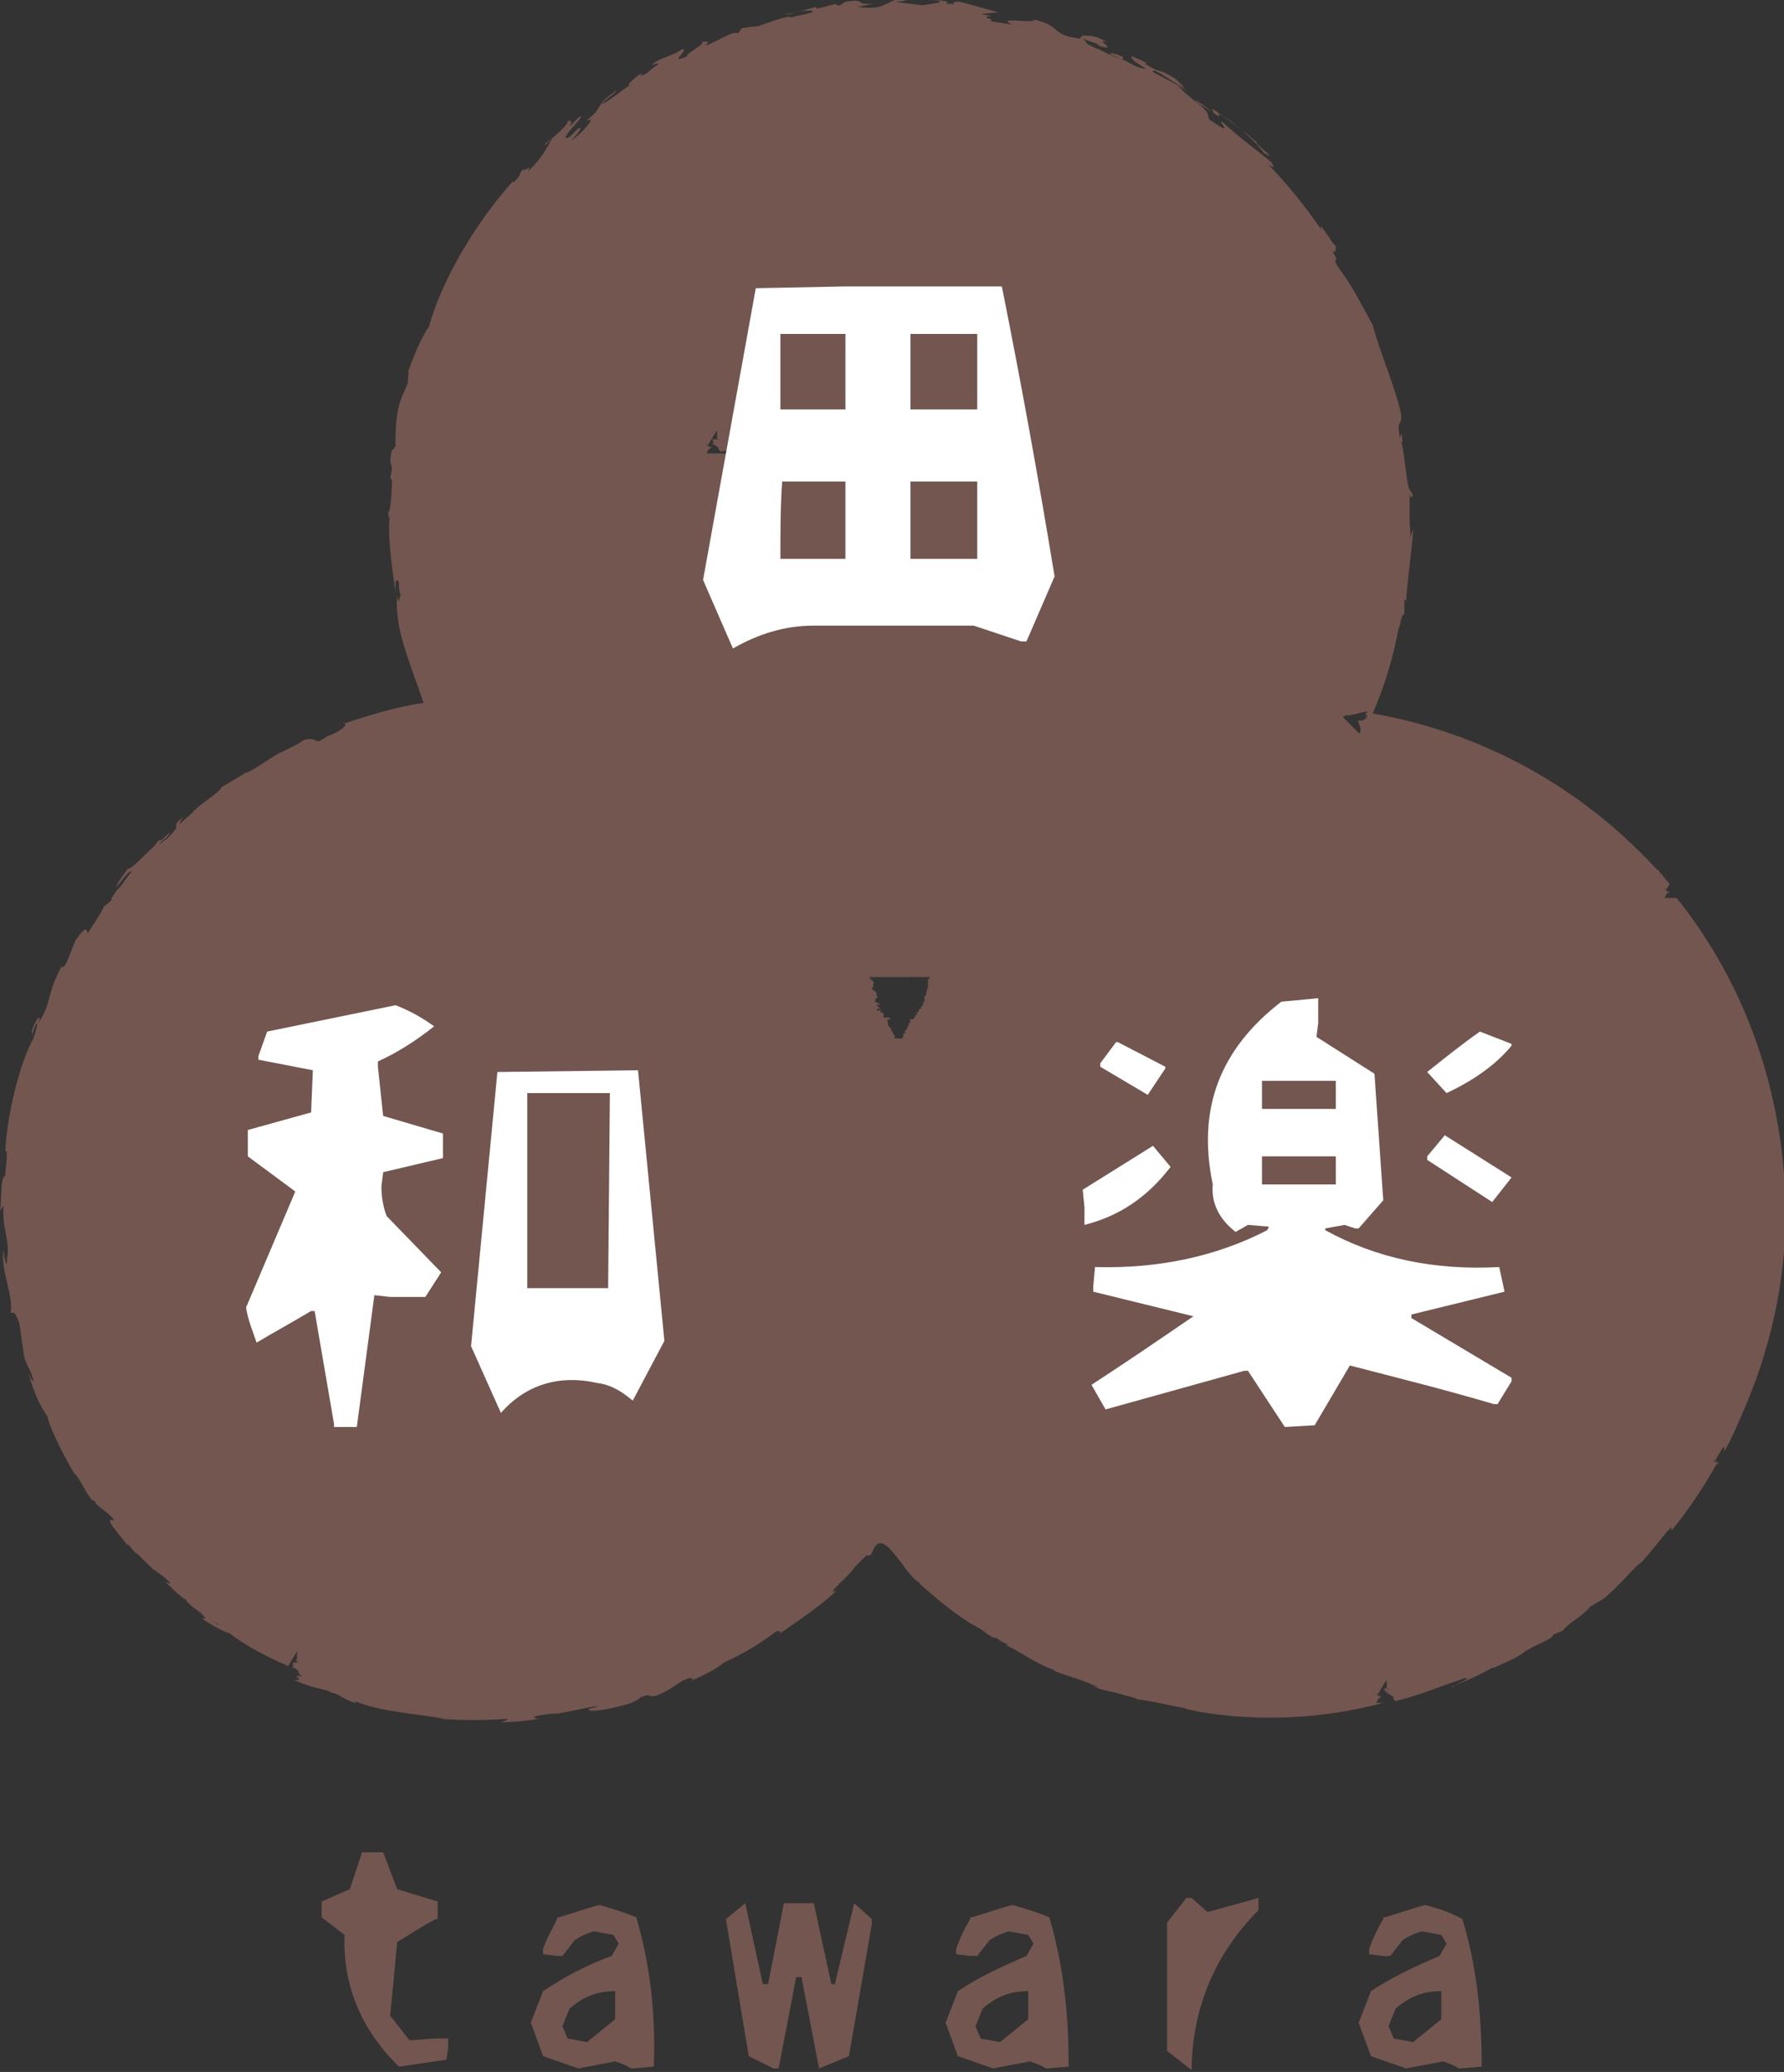 <?xml version="1.0" encoding="utf-8"?>
<!-- Generator: Adobe Illustrator 28.1.0, SVG Export Plug-In . SVG Version: 6.00 Build 0)  -->
<svg version="1.1" id="レイヤー_1" xmlns="http://www.w3.org/2000/svg" xmlns:xlink="http://www.w3.org/1999/xlink" x="0px"
	 y="0px" width="101.5px" height="117.9px" viewBox="0 0 101.5 117.9" style="enable-background:new 0 0 101.5 117.9;"
	 xml:space="preserve">
<rect x="0" y="0" width="101.5" height="117.9" fill="#333333" stroke="none"/>
<style type="text/css">
	.st0{fill:#73564F;}
	.st1{fill:#FFFFFF;}
</style>
<g>
	<g>
		<path class="st0" d="M23.3,116.1l-1.1-1.4l0.4-4.2c0.7-0.4,1.4-0.9,2.2-1.3h0.1v-1l-2.3-0.7l-0.8-2.1h-1.2l-0.7,2.1l-1.6,0.7v0.9
			l1.3,1c-0.1,2.8,0.9,5.3,3,7.4l0.1,0.1l2.7-0.4l0.1-0.7V116h-0.8L23.3,116.1L23.3,116.1z"/>
		<path class="st0" d="M36.2,109.1L36.2,109.1c-0.7-0.3-1.4-0.5-2.1-0.7l0,0l0,0c-0.8,0.2-1.6,0.5-2.3,0.7h-0.1v0.1
			c-0.3,0.6-0.6,1.1-0.8,1.7v0.3l0.8,0.1H32l0.7-0.9c0.3-0.2,0.7-0.4,1.1-0.5l1.1,0.2l0.3,0.5l-0.4,0.7c-1.4,0.5-2.7,1.2-3.9,2l0,0
			l-0.7,1.8l0.7,1.9l2,0.7l2.1-0.4c0.3,0.1,0.6,0.2,0.9,0.4H36l1.2-0.1v-0.1C37.3,114.6,37,111.8,36.2,109.1L36.2,109.1z M35,113.3
			v1.6l-1.6,1.3l-1.1-0.2l-0.3-0.7l0.4-1C33.2,113.6,34,113.3,35,113.3L35,113.3z"/>
		<polygon class="st0" points="47.5,112.9 47.3,112.9 46.3,108.3 44.6,108.3 43.7,112.9 43.4,112.9 42.4,108.3 41.3,109.2 42.6,117 
			44,117.7 44.3,117.7 45.3,112.5 45.6,112.5 46.6,117.7 48.3,117 49.6,109.5 49.6,109.2 48.6,108.3 		"/>
		<path class="st0" d="M59.7,109.1L59.7,109.1c-0.7-0.3-1.4-0.5-2.1-0.7l0,0l0,0c-0.8,0.2-1.6,0.5-2.3,0.7h-0.1v0.1
			c-0.3,0.5-0.6,1.1-0.8,1.7v0.3l0.8,0.1h0.4l0.7-0.9c0.3-0.2,0.7-0.4,1.1-0.5l1.1,0.2l0.3,0.5l-0.4,0.7c-1.4,0.6-2.7,1.2-3.9,2l0,0
			l-0.7,1.8l0.7,1.9l2,0.7l2.1-0.4c0.3,0.1,0.6,0.2,0.9,0.4h0.1l1.2-0.1v-0.1C60.8,114.6,60.5,111.8,59.7,109.1L59.7,109.1z
			 M58.5,113.3v1.6l-1.6,1.3l-1.1-0.2l-0.3-0.7l0.4-1C56.7,113.6,57.5,113.3,58.5,113.3L58.5,113.3z"/>
		<path class="st0" d="M67.8,108h-0.3l-1.1,1.4v7.3l1.4,1.1v-0.3c0.1-3.4,1.4-6.4,3.8-8.8l0,0V108l-2.9,0.8L67.8,108z"/>
		<path class="st0" d="M83.2,109.2L83.2,109.2L83.2,109.2c-0.7-0.4-1.4-0.6-2.1-0.8l0,0l0,0c-0.8,0.2-1.6,0.5-2.3,0.7h-0.1v0.1
			c-0.3,0.5-0.6,1.1-0.8,1.7v0.3l0.8,0.1h0.4l0.7-0.9c0.3-0.2,0.7-0.4,1.1-0.5l1.1,0.2l0.3,0.5l-0.4,0.7c-1.4,0.6-2.7,1.2-3.9,2l0,0
			l-0.7,1.8L78,117l2,0.7l2.1-0.4c0.3,0.1,0.6,0.2,0.9,0.4h0.1l1.2-0.1v-0.1C84.3,114.6,84,111.8,83.2,109.2z M82,113.3v1.6
			l-1.6,1.3l-1.1-0.2l-0.3-0.7l0.4-1C80.2,113.6,81,113.3,82,113.3L82,113.3z"/>
	</g>
	<path class="st0" d="M95.4,51.1c-1.4,0-0.7,0-0.6,0c0,0,0,0-0.1,0l0,0l0,0l0,0l0,0l0.1-0.2c0.1-0.1,0.1-0.1,0.2-0.1l0,0
		c0.1,0,0,0-0.1,0c0.1,0,0,0,0.1-0.1c0.1,0-0.1,0.1-0.1,0l0,0c0.1-0.1,0,0-0.1,0.1c0,0,0.1-0.1,0-0.1h0.1c-0.1,0.1,0,0,0,0l0,0
		c-0.1,0,0,0,0,0l0,0l0,0l0,0c0,0-0.1,0,0,0c-0.1,0,0,0-0.1,0c0.2-0.1-0.1,0,0,0l0,0c0,0,0,0,0-0.1c0,0-0.1,0.1-0.1,0h0.1h-0.1
		c0.1,0,0,0,0,0h0.1c-0.1,0-0.1,0,0,0c0.1-0.1,0.1-0.2,0.2-0.3c-0.2-0.2-0.4-0.5-0.6-0.7c0,0,0-0.1-0.1-0.1
		c-0.1-0.1-0.1-0.1-0.2-0.2c-4.2-4.5-9.7-7.6-16-8.7c0.7-1.6,1.2-3.3,1.5-5c0,0.1,0,0.1,0,0.2c0.1-0.5,0.2-1,0.3-0.8v-0.9l0.1,0.1
		c0.1-1.5,0.3-2.5,0.4-4.1l-0.2,0.6c0.1-0.3,0-0.7,0-1c0-0.5,0-1,0-1.5v-0.1c0.1,0.4,0.1,0.1,0.2,0.1L80,27.5l0.2,0.4
		c-0.2-0.4-0.3-2.4-0.5-2.8l0.1,0.1c-0.1-1.3-0.1,0.3-0.2-0.6c-0.1-0.8,0.2-0.3,0.1-1.1c-0.3-1.4-1.2-3.5-1.6-5
		c-0.6-1.1-1.2-2.3-1.9-3.2c-0.6-0.9,0.2-0.1-0.4-1C76,14.4,76,14.2,76,14c-0.2-0.1-1.1-1.7-0.8-0.9c-0.9-1.3-2-2.7-3.2-3.9
		c0.4,0.4,0.6,0.4,0.3,0c-0.6-0.5-1.7-1.3-2.8-2.3c-0.1,0.1,0.3,0.4,0.1,0.4c-0.2-0.1-0.5-0.3-0.8-0.5c-0.1-0.2,0.1-0.4-0.9-1.1
		c0.4,0,1.7,1.3,1.4,0.8c0.6,0.1,2.3,1.7,2.6,2.2c1,0.6-0.6-0.6-0.4-0.6c-0.8-0.7-1.2-1-2.5-1.9c-0.1,0.1,0.3,0.4-0.3,0
		c-1.2-0.7-1.4-1.1-1.7-1.3l0.6,0.3c-0.8-0.5-1.1-0.6-2-1.1C65.5,3.7,67,4.9,67.4,5l-0.5-0.5c-1.3-0.8-0.5-0.1-1.8-0.9h0.2l-0.9-0.4
		c-0.1,0.1,0.1,0.3,0.8,0.7c-0.6,0-0.7-0.3-2-0.8C63,2.9,64,3.2,63.9,3.3c0.1,0.2-0.8-0.2-1.4-0.5c-1-0.4-0.5-0.3-0.9-0.6
		c0.2,0.1,1,0.3,0.9,0.4C63.8,3,62.1,2.1,63,2.4c-0.9-0.5-1-0.3-1.5-0.4c0.3,0.1-0.2,0.1,0,0.2c-1.8-0.2-1-0.7-2.7-1.1
		c0.3,0.3-2.3-0.2-1.2,0.3l-1.3-0.2c0.5-0.1-0.7-0.2,0.1-0.3l-0.6-0.1l1-0.1c-0.7-0.2-1.8-0.5-2.2-0.6c-0.9,0,0.3,0.2-0.8,0.1
		C54.2,0.1,53.5,0,53.1,0c0.9,0.1,0,0.2-0.6,0.3c-0.9-0.1-1.7-0.2-1.5-0.2L51.9,0c-0.7,0.1-0.3-0.1-1,0c-0.2,0.1-0.6,0.3-0.9,0.4
		c-0.6,0.1-1,0-1.2,0l0.9-0.2c-1.2,0.1-0.3-0.3-1.6-0.1l-0.3,0.2c-0.2,0-0.3,0-0.2-0.1c-0.3,0.1-0.8,0.2-1.1,0.3l-0.1-0.1
		c-0.5,0.1-1.1,0.4-1.8,0.4c0.5,0.1,0.6-0.2,1.5-0.2C46.7,0.7,45.2,0.9,45,1c0-0.2-1.3,0.3-1.9,0.5c-0.4,0-0.7,0.1-0.9,0.1L42,1.9
		c-0.3-0.2-1.2,0.5-1.9,0.7c0.3-0.2,0.2-0.3-0.3-0.2c0.7-0.1-0.9,0.7-0.7,0.8c-1.2,0.5,0.2-0.4-0.3-0.4c-0.5,0.4-1.4,0.5-1.7,0.9
		C38,3.4,37,3.9,36.9,4.1c-1,0.6,0.1-0.2-0.6,0.2c-0.4,0.3-0.9,0.8-0.2,0.4c-0.6,0.3-1.2,0.9-1.8,1.2C34,6,35.4,5,35,5.2
		c-1.3,0.9-0.5,0.8-1.7,1.7c0.6-0.3,0.2,0.2-0.3,0.7c-1.3,1.1,0.5-0.5-0.1-0.3l-0.5,0.5c-0.9,0.4,1.3-1.6,0.5-1.1l-0.5,0.5
		c0.1-0.2,0.2-0.4-0.1-0.3c0,0.3-1.2,1.2-1.3,1.3c0,0.2,0.4-0.4,0.4-0.3c-0.4,0.7-0.5,1-1.4,1.9c0.4-0.6-0.3,0.1-0.2-0.2
		c-0.4,0.4,0,0.2-0.6,0.8v-0.1c-2.1,2.3-4.1,5.7-4.8,8.3c-0.3,0.4-0.7,1.2-1.2,2.6c0.1-0.2,0,0.3,0,0.6l-0.3,0.7
		c-0.4,0.9-0.4,2.1-0.4,2.9c-0.1,0.1-0.1,0.2-0.2,0.2c-0.2,0.8,0,0.8,0,1.1l-0.1,0.5l0.1,0.1c0,0.8-0.1,1.9-0.2,1.8
		c0,0.3,0,0.6,0.1,0.2c-0.2,0.8,0.1,3,0.3,4.4c0-0.7,0-0.6,0.1-0.7c0.2,0.2,0,0.3,0.2,0.9c-0.1,0-0.1,0.7-0.2,0
		c-0.2,1.8,0.8,4,1.5,6.1c-1.5,0.2-3.1,0.7-4.6,1.2c0.4-0.1,0,0.4-0.9,0.7c-0.8,0.6-0.4,0-1.3,0.2c-0.4,0.3-1.1,0.6-1.5,0.8l0,0
		c-0.5,0.3-1.2,0.8-1.8,1.1l0.1-0.1l-1.5,0.9c-0.1,0.3-1.3,1-1.5,1.3c-0.1,0,0,0-0.1,0v0.1l-0.8,0.7c0.1-0.2,0.1-0.3,0.3-0.5
		c-0.9,0.8-0.2,0.4-0.6,0.9c-0.5,0.6-0.6,0.5-0.9,0.8c0.2-0.3,0.5-0.4,0.6-0.6c0.3-0.4-0.4,0.3-0.4,0.3c-0.3,0-0.2,0.2-0.7,0.6
		c-0.4,0.4-1.2,1.2-1.2,1c-0.3,0.4-0.6,0.8-0.7,1.1c0.3-0.3,0.7-1,0.9-0.9c-0.3,0.3-0.7,1-0.8,1l0.2-0.3c-0.2,0.3-0.9,1.2-0.4,0.8
		l-0.6,0.5c-0.1,0.3-0.6,1-0.9,1.5c-0.1-0.1,0-0.6-0.7,0.4l-0.4,1C3.7,55,3.6,55.1,3.5,55c-0.9,1.7-0.5,1.9-1.3,3.2
		C2.4,57.6,2,58,1.8,58.7c0,0,0.1,0.1,0,0.4c0.1-0.2,0-0.4,0.3-0.9c0.1-0.1-0.1,0.6-0.2,0.9c-0.7,1.2-1.5,4.2-1.6,6.4
		c0.2-0.1,0,1,0,1.4C0,67,0.1,68.4,0,68.9l0.2-0.3c-0.1,1.3,0.4,2.1,0.2,3c0,0.8-0.2-0.2-0.2-0.5c-0.2,1.1,0.6,2.7,0.4,3.6
		c0.1,0.1,0.2-0.3,0.5,0.6c0.1,0.7,0.3,2.1,0.3,2c0.2,0.6,0.4,0.7,0.5,1.3c-0.1,0-0.2-0.3-0.3-0.5c0.3,1,0.6,1.8,1.1,2.5
		c0.1,0.6,0.9,2.2,1.5,3.2c0.5,0.5,0.9,1.7,1.2,1.6c0,0,0,0.1,0.1,0.2c0.3,0.3,0.7,0.5,1,0.9H6.3c-0.3,0,0.9,1.3,1,1.5
		c-0.2-0.5,0.4,0.5,0.5,0.4l0.5,0.5C9,89.6,8.4,89,9.4,89.8c0.6,0.5,0.1,0.3-0.1,0.1c0.4,0.4,0.8,0.8,1.2,1.1c0,0,0,0,0.1,0
		c0,0,0,0,0,0.1c0.2,0.2,0.4,0.3,0.7,0.5l0,0c-0.2-0.2-0.4-0.3-0.6-0.4c0.1,0.1,0.3,0.3,0.5,0.4l0.1,0.1c0.2,0.1,0.3,0.3,0.4,0.4
		h-0.2c0.4,0.3,1.5,0.9,1.5,0.8c0.9,0.7,2.2,1.4,3.4,1.9l0,0c0.3-0.5,0.4-0.7,0.5-0.8c0,0,0,0,0-0.1l0,0c0.1-0.1,0,0,0,0
		c0,0.1,0,0.1,0,0.1v-0.1l0,0l0,0l0,0l0,0V94c0-0.1,0,0,0,0c0,0.1,0,0.2,0,0.1V94c0,0.1,0-0.1,0,0.1V94c0,0.1,0,0,0,0.2v-0.1
		c0,0.1,0,0.1,0,0.2v-0.1c0,0,0-0.1,0,0v-0.1c0,0.1,0,0.2,0,0.1v0.2c0,0,0-0.1,0,0v-0.1c0,0,0,0,0,0.1c0-0.1,0,0,0-0.1
		c0,0.1,0,0,0,0.1l-0.1,0.1c0,0,0,0,0.1,0l0,0l0,0l0,0l0,0c0,0,0,0,0,0.1l0,0l0,0l0,0l0,0l0,0l0,0l0,0l0,0l0,0l0,0l0,0l0,0l0,0l0,0
		l0,0l0,0l0,0l0,0l0,0l0,0l0,0l0,0l0,0l0,0l0,0l0,0l0,0l0,0l0,0l0,0l0,0l0,0l0,0l0,0l0,0l0,0l0,0l0,0l0,0l0,0l0,0c0.1,0,0,0,0.1,0
		c-0.1,0.1,0,0-0.1,0c0.1-0.1,0,0,0,0h-0.1l0,0l0,0c0.1-0.1-0.1,0.1,0,0h-0.1l0,0l0,0l0,0l0,0l0,0c0,0,0,0-0.1,0c0.1,0,0,0,0.1,0
		c-0.1,0.1,0,0-0.1,0.1l0,0l0,0l0,0l0,0c0.1-0.1,0,0,0.1,0c-0.1,0,0,0-0.1,0l0,0l0,0l0,0l0,0l0,0l0,0l0,0l0,0l0,0l0,0l0,0l0,0l0,0
		h0.1l-0.1,0.1c0.1,0,0,0,0,0s0.1,0,0,0c0,0-0.1,0,0,0c0,0,0,0,0.1,0h-0.1c0.1-0.1-0.1,0.1,0,0c0,0,0.1-0.1,0.1,0c0,0,0,0-0.1,0.1
		l0,0l0,0l0,0c0.1,0-0.1-0.1,0.1,0c0.1,0,0.3,0.2,0.3,0.2c-0.1,0,0,0.1,0.1,0.2c0,0-0.1,0,0,0c0,0,0.1,0.2,0,0.1L17,95.3l0,0h-0.1
		c0,0,0.1,0,0.1,0.1l0,0c-0.1,0,0,0-0.1,0s-0.1,0,0.1,0.1v0.1l0,0l0,0c-0.1,0-0.2,0-0.3,0c0.3,0.1,0.5,0.2,0.8,0.3c-0.2,0-0.2,0,0,0
		c0.6,0.2,1.3,0.3,1.3,0.4c0.6,0.1,0.5,0.3,1.4,0.6c0,0,0.1,0,0-0.1c1.4,0.6,3.4,0.7,5.1,1c-0.1,0-0.3,0-0.4,0c1.4,0.1,2.8,0.1,4,0
		c-0.1,0.1-0.1,0.1-0.4,0.2c0.8,0,1.6-0.1,2.2-0.2h-0.1c-0.7-0.1,0.5-0.3,1.2-0.3l0,0c1-0.2,1-0.2,2-0.4c0.6,0-0.5,0.1-0.3,0.2
		c0.3,0.2,2.2-0.3,2.4-0.4s0.5-0.2,0.5-0.3c0.7-0.3,0.4,0,0.9-0.1c0.6-0.2,1.1-0.6,1.6-0.9c0.1,0,0.2-0.1,0.3-0.1c0.2,0,0.4,0,0,0.2
		c0.9-0.4,1.5-0.7,2-1.1c1.1-0.5,2.1-1.1,3-1.8c0,0.1,0.4-0.1,0.1,0.2c0.7-0.5,2.4-1.6,3.3-2.5c-0.8,0.4,0.9-1,1-1.3
		c0.2-0.2,0.5-0.5,0.7-0.7c0.1,0,0.1,0.1,0.3-0.1c0.6-1.9,1.9,1.4,2.8,1.7h-0.1c0.9,0.8,2.3,2,3.5,2.6c0.1,0.1,0.2,0.1,0.3,0.2
		c0,0,0,0-0.2-0.1c0.6,0.4,0.6,0.4,0.8,0.4c0.2,0.2,0.5,0.3,0.7,0.4h-0.2c0.9,0.4,1.6,1,2.7,1.4c0,0,0,0,0.1,0c0,0.1-0.2,0-0.4-0.1
		c0.6,0.3,1.3,0.5,1.9,0.7c0.3,0.1,0.7,0.3,1,0.4c0,0-0.2,0-0.4-0.1c0.6,0.3,0.9,0.3,1.3,0.4c0.4,0.1,0.7,0.2,1.1,0.3
		c0.2,0.1,0.3,0.1,0.2,0.1c0.2,0,0.7,0.1,1.2,0.2s1,0.2,1.5,0.3c0.2,0.1,0.4,0.1,0.8,0.2c3.5,0.6,7.1,0.4,10.5-0.5
		c-0.1,0-0.2,0-0.3,0c0,0,0,0-0.1,0l0,0l0,0l0,0l0.1-0.2c0.1-0.1,0.1-0.1,0.2-0.1l0,0c0.1,0,0,0-0.1,0c0.1,0,0,0,0.1-0.1
		c0.1,0-0.1,0.1-0.1,0l0,0c0.1-0.1,0,0-0.1,0.1c0,0,0.1-0.1,0-0.1h0.1c-0.1,0.1,0,0,0,0l0,0c-0.1,0,0,0,0,0l0,0c0.1-0.1-0.1,0,0,0
		c-0.1,0,0,0-0.1,0c0.2-0.1-0.1,0,0,0l0,0c0,0,0,0,0-0.1c0,0-0.1,0.1-0.1,0h0.1h-0.1c0.1,0,0,0,0,0h0.1c-0.1,0-0.1,0,0,0
		c0.3-0.5,0.4-0.7,0.5-0.8c0,0,0,0,0-0.1l0,0c0-0.1,0,0,0,0c0,0.1,0,0.1,0,0.1v-0.1l0,0v0.1c0-0.1,0,0,0,0c0,0.1,0,0.2,0,0.1v-0.1
		c0,0.1,0-0.1,0,0.1v-0.1c0,0.1,0,0,0,0.2v-0.1c0,0.1,0,0.1,0,0.2v-0.1c0,0,0-0.1,0,0v-0.1c0,0.1,0,0.2,0,0.1V96c0,0,0-0.1,0,0v-0.1
		c0,0,0,0,0,0.1c0-0.1,0,0,0-0.1c0,0.1,0,0,0,0.1l-0.1,0.1c-0.1,0,0,0,0.1,0l0,0l0,0l0,0l0,0l0,0l0,0l0,0l0,0l0,0l0,0l0,0l0,0l0,0
		l0,0l0,0l0,0l0,0l0,0l0,0l0,0l0,0l0,0l0,0l0,0l0,0l0,0l0,0l0,0l0,0l0,0l0,0l0,0l0,0l0,0l0,0l0,0l0,0l0,0l0,0l0,0c0.1,0,0,0,0.1,0
		c-0.1,0.1,0,0-0.1,0c0.1-0.1,0,0,0.1,0h-0.1l0,0l0,0c0.1-0.1-0.1,0.1,0,0h-0.1l0,0l0,0l0,0l0,0l0,0c0,0,0,0-0.1,0
		c0.1-0.1,0,0,0.1,0c-0.1,0.1,0,0-0.1,0.1l0,0l0,0l0,0l0,0c0.1,0,0.1,0,0.1,0l0,0l0,0l0,0l0,0l0,0l0,0l0,0l0,0l0,0l0,0l0,0l0,0l0,0
		h0.1l-0.1,0.1c0.1,0,0,0,0,0l0,0c0,0,0,0,0.1,0l0,0c0.1,0-0.1,0.1,0,0c0,0,0,0,0.1,0c0,0,0,0-0.1,0.1l0,0l0,0l0,0
		c0.1,0-0.1-0.1,0.1,0c0.1,0,0.3,0.2,0.3,0.2c-0.1,0,0,0.1,0.1,0.2c0,0-0.1,0,0,0l0,0c0.8-0.2,1.7-0.5,2.5-0.8
		c0.5-0.2,0.9-0.3,1.4-0.5c0.7-0.1-1.1,0.6-0.6,0.5c-0.1-0.1,0.8-0.3,2.2-1.1H85c0.6-0.3,1-0.4,1.6-0.8l0,0c0.6-0.5,1.6-0.7,1.8-1.1
		l0.5-0.2c0.5-0.6,1-0.7,1.6-1.4l0.7-0.4c1-0.8,1.8-1.9,2.2-2.1c0.5-0.6,1.1-1.3,1.4-1.7c0.1-0.1,0.2-0.2,0.3-0.3c0,0,0,0.1,0,0.2
		c0.9-1.1,1.7-2.3,2.4-3.5l0,0l0,0l0,0l0,0l0,0l0.1-0.2c0.1-0.1,0.1-0.1,0.2-0.1l0,0l0,0c0.1,0,0,0-0.1,0c0.1,0,0,0,0.1-0.1
		c0.1,0-0.1,0.1-0.1,0l0,0c0.1-0.1,0,0-0.1,0.1c0,0,0.1-0.1,0-0.1h0.1c-0.1,0.1,0,0,0,0l0,0c-0.1,0,0,0,0,0l0,0c0.1-0.1-0.1,0,0,0
		c-0.1,0,0,0-0.1,0c0.2-0.1-0.1,0,0,0l0,0c0,0,0,0,0-0.1c0,0-0.1,0.1-0.1,0h0.1h-0.1c0.1,0,0,0,0,0h0.1c-0.1,0-0.1,0,0,0
		c0.2-0.4,0.4-0.7,0.5-0.8c0,0,0,0,0-0.1l0,0c0.1-0.1,0,0,0,0c0,0.1,0,0.1,0,0.1v-0.1l0,0v0.1c0-0.1,0,0,0,0c0,0.1,0,0.2,0,0.1v-0.1
		c0,0.1,0-0.1,0,0.1v-0.1c0,0.1,0,0,0,0.2v-0.1c0,0.1,0,0.1,0,0.2v-0.1c0,0,0-0.1,0,0v-0.1c0,0.1,0,0.2,0,0.1v0.1l0,0l0,0l0,0
		c0.4-0.7,0.7-1.4,1-2.1c1.6-3.6,2.5-7.5,2.5-11.6C101.5,62.1,99.3,56,95.4,51.1z M79.7,33.3c0,0.2-0.1,0.5-0.1,0.6
		C79.7,33.7,79.7,33.5,79.7,33.3z M12.1,92.2c0.1,0.1,0.3,0.2,0.4,0.3C12.3,92.4,12.2,92.3,12.1,92.2z M17.3,94.5L17.3,94.5
		L17.3,94.5L17.3,94.5z M17.4,94.7L17.4,94.7C17.5,94.7,17.4,94.7,17.4,94.7z M41.5,25.7L41.5,25.7L41.5,25.7l-0.1-0.1
		C41.3,25.7,41.4,25.7,41.5,25.7L41.5,25.7c-0.2-0.1-0.1,0-0.2-0.1l0,0C41.3,25.7,41.3,25.7,41.5,25.7l-0.1,0.1l0,0l0,0
		c-0.6,0-0.9,0-1.1,0c0,0,0,0-0.1,0l0,0l0,0l0,0l0.1-0.2c0.1-0.1,0.1-0.1,0.2-0.1l0,0c0.1,0,0,0-0.1,0c0.1,0,0,0,0.1-0.1
		c0.1,0-0.1,0.1-0.1,0c0,0,0.1,0,0,0c0.1-0.1,0,0-0.1,0.1c0,0,0.1-0.1,0-0.1h0.1c-0.1,0.1,0,0,0,0l0,0c-0.1,0,0,0,0,0l0,0l0,0l0,0
		c0,0-0.1,0,0,0c-0.1,0,0,0-0.1,0c0.2-0.1-0.1,0,0,0l0,0c0,0,0,0,0-0.1c0,0-0.1,0.1-0.1,0h0.1h-0.1c0.1,0,0,0,0,0h0.1
		c-0.1,0-0.1,0,0,0c0.3-0.5,0.4-0.7,0.5-0.8c0,0,0,0,0-0.1l0,0c0-0.1,0,0,0,0c0,0.1,0,0.1,0,0.1v-0.1l0,0l0,0l0,0l0,0v0.1
		c0-0.1,0,0,0,0c0,0.1,0,0.2,0,0.1v-0.1c0,0.1,0-0.1,0,0.1v-0.1c0,0.1,0,0,0,0.2v-0.1c0,0.1,0,0.1,0,0.2v-0.1c0,0,0-0.1,0,0v-0.1
		c0,0.1,0,0.2,0,0.1v0.2c0,0,0-0.1,0,0v-0.1c0,0,0,0,0,0.1c0-0.1,0,0,0-0.1c0,0.1,0,0,0,0.1l0,0l0,0l0,0c0,0,0,0,0,0.1l0,0l0,0l0,0
		l0,0l0,0l0,0l0,0l0,0l0,0l0,0l0,0l0,0l0,0l0,0l0,0l0,0l0,0l0,0l0,0l0,0l0,0l0,0l0,0l0,0l0,0l0,0l0,0l0,0l0,0l0,0l0,0l0,0l0,0l0,0
		l0,0l0,0l0,0l0,0l0,0l0,0l0,0c0.1,0,0,0,0.1,0c-0.1,0.1,0,0-0.1,0c0.1-0.1,0,0,0,0h-0.1l0,0l0,0c0.1-0.1-0.1,0.1,0,0h-0.1l0,0l0,0
		l0,0l0,0l0,0c0,0,0,0-0.1,0c0.1-0.1,0,0,0.1,0c-0.1,0.1,0,0-0.1,0.1l0,0l0,0l0,0l0,0c0.1-0.1,0,0,0.1,0c-0.1,0,0,0-0.1,0l0,0l0,0
		l0,0l0,0l0,0l0,0l0,0l0,0l0,0l0,0l0,0h0.1l-0.1,0.1c0.1,0,0,0,0,0l0,0l0,0l0,0l0,0l0,0l0,0c0,0,0,0,0.1,0h-0.1c0.1-0.1-0.1,0.1,0,0
		c0,0,0.1-0.1,0.1,0c0,0,0,0-0.1,0.1l0,0l0,0l0,0c0.1,0-0.1-0.1,0.1,0c0.1,0,0.3,0.2,0.3,0.2c-0.1,0,0,0.1,0.1,0.2c0,0-0.1,0,0,0
		C41.4,25.6,41.6,25.8,41.5,25.7z M40.9,25L40.9,25L40.9,25L40.9,25z M41.1,25.1C41.1,25.1,41,25.2,41.1,25.1L41.1,25.1z M49.6,56.2
		L49.6,56.2C49.6,56.3,49.6,56.2,49.6,56.2z M49.6,56.5L49.6,56.5C49.7,56.5,49.7,56.5,49.6,56.5z M49.9,56.9
		C49.9,56.9,49.8,56.9,49.9,56.9L49.9,56.9z M52.1,57.5L52.1,57.5L52.1,57.5L52.1,57.5z M52.8,56C52.8,56,52.9,56,52.8,56L52.8,56z
		 M53.1,55.2L53.1,55.2L53.1,55.2L53.1,55.2z M53.1,55.1C53.1,55.2,53.1,55.1,53.1,55.1C53.1,55.2,53.1,55.2,53.1,55.1
		C53.1,55.2,53,55.2,53.1,55.1L53,55.3l0,0c0,0,0,0.1-0.1,0.1v0.1l0,0l0,0v0.1l0,0l0,0c0,0,0,0.1-0.1,0.1l0,0v0.1l0,0v0.1l0,0l0,0
		l0,0l0,0l0,0V56l0,0v0.2l0,0c-0.1,0.1,0,0.2-0.1,0.2l0,0l0,0c0,0,0,0,0,0.1l0,0c0,0,0,0.2-0.1,0.2v0.1l0,0l0,0v0.1l0,0
		c0,0,0,0,0,0.1l0,0l0,0c0,0,0,0.1-0.1,0l0,0v0.1l0,0c0.1,0,0,0,0,0.1l-0.1,0.1v0.1l0,0l0,0h-0.1c0,0,0,0,0,0.1
		c-0.1,0,0,0.1-0.1,0.1c0,0,0-0.1,0,0c-0.1,0,0,0.1,0,0.1l0,0c0,0,0,0.1-0.1,0c0,0,0,0,0,0.1C52,57.9,52,58,51.9,58l0,0l0,0l0,0
		c0,0,0,0-0.1,0s0,0.1,0,0.1l0,0v0.1h-0.1v0.1h-0.1l0,0l0,0l0,0h0.1v0.1c0,0,0,0-0.1,0l0,0l0,0l0,0l0,0c0,0,0.1,0,0,0.1l0,0l0,0l0,0
		l0,0v0.1h-0.1l0,0c0,0,0,0,0,0.1l0,0v0.1h-0.1v0.1c0,0,0,0.1-0.1,0.2l0,0c-0.7,0-0.3-0.1-0.4-0.2l0,0l0,0l0,0l-0.1-0.1l0,0v-0.1
		l0,0l0,0c0,0-0.1,0,0,0l0,0c0,0-0.1,0-0.1-0.1l0,0l0,0c0-0.1,0-0.1,0-0.1c-0.1,0-0.2-0.2-0.2-0.3l0,0l0,0c0,0,0,0,0.1,0
		c0,0-0.1,0-0.1-0.1l0,0V58h0.1l0,0c0-0.1,0.1,0,0.1,0l0,0c0,0,0,0,0.1,0l0,0h-0.1h-0.1l0,0c0,0,0,0,0-0.1c0,0,0,0-0.1,0l0,0h-0.1
		c-0.1,0,0,0-0.1,0h0.1c0,0,0,0-0.1,0l0,0c0,0-0.1,0,0-0.1l0,0l0,0c0,0-0.1,0,0-0.1c0,0,0-0.1-0.1,0c0,0,0,0,0,0.1c0,0,0,0,0-0.1
		l0,0l0,0l0,0l0,0c0,0,0,0,0-0.1l0,0l0,0h-0.1l0,0l0,0c0,0,0,0,0-0.1H50l0,0c0,0,0,0-0.1,0v-0.1H50l0,0c0,0,0,0,0.1,0l0,0
		c0,0.1-0.1,0-0.1,0c0-0.1,0.1-0.1,0-0.1c0,0-0.1,0,0,0c0,0-0.1,0-0.1-0.1c0,0,0-0.1,0.1,0l0,0c0,0,0.1,0,0-0.1c0,0,0-0.1-0.1,0l0,0
		c0,0,0-0.1-0.1-0.1c0,0,0,0,0,0.1l0,0l0,0c0-0.1,0,0-0.1-0.1l0,0c0,0,0,0.1,0.1,0v-0.1l0,0c0,0,0.1-0.1,0-0.1l0,0
		c0-0.1-0.1-0.1-0.1-0.1s0-0.1,0,0c0,0,0,0.1,0.1,0.1c0,0,0,0,0.1,0c0,0,0-0.1,0.1-0.1l0,0h-0.1c0-0.1-0.1-0.1-0.1-0.1s0,0,0.1,0
		l-0.1-0.2c0,0.1,0-0.1-0.1,0v0.1l0,0l0,0h0.1l0,0l-0.1-0.1c0-0.1-0.1-0.1-0.1-0.2c0,0,0.1,0,0.1-0.1l0,0l0,0c0,0,0-0.1-0.1-0.1h0.1
		l0,0l0,0l0,0c0,0,0,0,0-0.1l0,0l0,0c0,0,0-0.1-0.1-0.1l0,0l0,0l0,0l0,0c0,0,0-0.1-0.1-0.1c0,0,0-0.1-0.1-0.1c0,0,0,0,0.1,0l0,0l0,0
		c0.1,0,0.2,0,0.4,0l0,0l0,0c0.4,0,0.8,0,1.3,0c0.1,0,0.2,0,0.3,0l0,0l0,0c0,0,0,0,0.1,0h0.1l0,0h0.1l0,0c0-0.1,0,0,0.1,0l0,0H52
		l0,0h0.1l0,0c0.1,0,0.1,0,0.2,0c0.1,0,0.3,0,0.4,0l0,0h0.1l0,0l0,0l0,0l0,0l0,0l0,0c0,0,0,0,0.1,0l0,0l0,0H53l0,0c0,0,0,0,0,0.1
		l0,0l0,0l0,0l0,0c0.1,0,0.1,0,0.2,0l0,0C53.2,55,53.1,55.1,53.1,55.1z M49.9,57.1L49.9,57.1L49.9,57.1L49.9,57.1z M49.7,56.5
		L49.7,56.5L49.7,56.5z M49.6,56.1L49.6,56.1L49.6,56.1L49.6,56.1z M77.7,40.9L77.7,40.9L77.7,40.9L77.7,40.9L77.7,40.9L77.7,40.9
		L77.7,40.9L77.7,40.9L77.7,40.9L77.7,40.9L77.7,40.9L77.7,40.9L77.7,40.9L77.7,40.9C77.7,41,77.7,41,77.7,40.9
		C77.7,41,77.7,41,77.7,40.9C77.7,41,77.7,41,77.7,40.9L77.7,40.9C77.6,41,77.6,41,77.7,40.9L77.7,40.9L77.7,40.9L77.7,40.9
		C77.7,41,77.6,41,77.7,40.9L77.7,40.9L77.7,40.9L77.7,40.9L77.7,40.9C77.7,41,77.6,41,77.7,40.9C77.6,41,77.7,41,77.7,40.9
		C77.7,41,77.6,41,77.7,40.9L77.5,41l0,0l0,0c0.1,0-0.1,0,0,0h-0.1l0,0l0,0l0,0l0,0l0,0c0,0,0,0-0.1,0c0.1,0,0,0,0.1,0
		c-0.1,0,0,0-0.1,0l0,0l0,0l0,0c0.1,0,0,0,0.1,0c-0.1,0,0,0-0.1,0l0,0l0,0l0,0l0,0l0,0l0,0l0,0c0.1,0,0,0,0,0l0,0h0.1h-0.1
		c0.1,0,0,0-0.1,0l0,0l0,0l0,0c0,0-0.1,0,0,0h0.1c0,0,0,0-0.1,0c0.1,0-0.1,0,0,0h0.1h-0.1l0,0l0,0l0,0c0,0.1,0-0.1,0.1,0.1
		c0,0.1,0.1,0.3,0.1,0.3c0-0.1,0,0,0,0.2c0,0,0-0.1,0,0c0,0,0,0.2-0.1,0.1v-0.1l0,0v-0.1v0.1l0,0c0-0.1,0,0,0-0.1l0,0
		c0-0.1,0-0.1,0,0.1v0.1l0,0l0,0c-1.3-1.3-0.9-0.9-0.8-0.8c0,0,0,0-0.1-0.1l0,0l0,0l0,0l0.2-0.1c0.2,0,0.1,0,0.2,0l0,0
		c0.1,0,0,0-0.1,0c0.1,0,0,0,0.1,0s-0.1,0-0.1,0s0.1,0,0,0c0.1,0-0.1,0-0.1,0h0.1h0.1c-0.2,0,0,0,0,0h-0.1c-0.1,0,0,0,0,0l0,0l0,0
		l0,0c0,0-0.1,0,0,0c-0.1,0,0,0-0.1,0c0.2,0-0.1,0,0.1,0l0,0c0,0,0,0,0.1,0c0,0-0.1-0.1-0.1,0h0.1h-0.1c0.1,0,0,0,0,0h0.1
		c-0.1,0-0.1,0,0,0c0.5-0.1,0.8-0.2,0.9-0.2c0,0,0,0,0.1,0l0,0c0.1,0,0.1,0,0,0c-0.1,0.1,0,0.1-0.1,0.1l0.1-0.1l0,0l0,0l0,0l0,0
		l-0.1,0.1c0.1-0.1,0,0,0,0c-0.1,0.1-0.1,0.1-0.1,0.1l0.1-0.1c-0.1,0.1,0.1,0,0,0.1l0.1-0.1c-0.1,0.1,0,0-0.1,0.1h0.1
		c0,0.1,0,0-0.1,0.1c0,0,0,0,0.1-0.1c0,0,0.1-0.1,0,0l0,0c0,0.1-0.1,0.1,0,0.1L77.7,40.9C77.7,40.9,77.8,40.8,77.7,40.9L77.7,40.9
		C77.8,40.8,77.8,40.8,77.7,40.9C77.7,40.7,77.6,40.8,77.7,40.9C77.6,40.9,77.7,40.8,77.7,40.9L77.7,40.9L77.7,40.9L77.7,40.9
		C77.7,40.8,77.7,40.9,77.7,40.9C77.6,40.9,77.6,40.9,77.7,40.9L77.7,40.9C77.7,40.9,77.6,40.9,77.7,40.9
		C77.6,40.9,77.7,40.9,77.7,40.9L77.7,40.9L77.7,40.9L77.7,40.9L77.7,40.9L77.7,40.9L77.7,40.9L77.7,40.9L77.7,40.9z M77.6,41
		L77.6,41L77.6,41L77.6,41z M77.6,41.2C77.6,41.2,77.5,41.2,77.6,41.2L77.6,41.2z"/>
</g>
<path class="st1" d="M19,81.2V81l-1.1-6.4h-0.2c-1,0.6-2.1,1.2-3.1,1.8c-0.2-0.6-0.5-1.3-0.6-2l2.8-6.6l-2.7-2v-1.5l3.6-1l0.1-2.4
	l-3.1-0.6v-0.2l0.5-1.4l7.3-1.5c0.8,0.3,1.5,0.7,2.2,1.2c-1,0.8-2.1,1.5-3.2,2v0.3l0.3,2.8l3.4,1v1.4l-3.4,0.8l-0.1,0.8
	c0,0.6,0.1,1.2,0.3,1.7l3.1,3.2l-0.9,1.4h-2l-0.9-0.1l-1,7.5L19,81.2z M28.5,80.4l-1.7-3.8L28.3,61l8-0.1l1.5,15.4L36,79.7
	c-0.6-0.5-1.2-0.9-2-1C31.8,78.2,29.9,78.8,28.5,80.4z M34.6,73.3L34.6,73.3l0.1-11.1H30v11.1H34.6L34.6,73.3z"/>
<path class="st1" d="M61.7,69.7v-1l-0.1-1l4-2.5l1,1.2C65.3,68.1,63.7,69.2,61.7,69.7z M73.1,81.2L71,78h-0.2l-7.9,2.2l-0.8-1.4
	c2-1.3,3.9-2.6,5.8-3.9l-5.7-1.4v-0.3l0.1-1.1c3.6,0.1,6.9-0.6,9.8-2.1l0.1-0.2L71,69.7l-0.7,0.4c-0.9-0.7-1.4-1.6-1.3-2.7
	c-0.9-4.3,0.4-7.7,3.9-10.4l2.1-0.2v1.4L74.9,59l3.3,2.1l0.5,7.2l-1.4,1.6h-0.2l-0.6-0.2l-1.1,0.2V70c2.9,1.6,6.2,2.3,9.9,2.1
	l0.3,1.4l-5.3,1.3V75l5.7,3.4v0.2l-0.8,1.3H85c-2.7-0.8-5.5-1.5-8.2-2.2l-2,3.4L73.1,81.2z M65.3,62.3l-2.7-1.6v-0.2l0.9-1.2h0.1
	l2.7,1.4v0.1L65.3,62.3z M76,63.1v-1.6h-4.2v1.6H76z M76,67.4v-1.6h-4.2v1.6H76z M82.3,62.2L81.2,61c1-0.8,2-1.6,3-2.3l1.8,0.7v0.1
	C85.1,60.6,83.8,61.5,82.3,62.2z M84.9,68.4L81.2,66v-0.2l1-1.2L86,67L84.9,68.4z"/>
<path class="st1" d="M41.7,36.9L41.7,36.9L40,33l3-16.6l5-0.1h9c1.1,5.5,2.1,11,3,16.5l-1.6,3.7h-0.3l-2.7-0.9h-9.1
	C44.6,35.6,43.1,36.1,41.7,36.9z M48.1,23.3V19h-3.7v4.3H48.1z M48.1,31.8v-4.4h-3.6c-0.1,1.4-0.1,2.9-0.1,4.4H48.1z M55.6,23.3V19
	h-3.8v4.3H55.6z M55.6,31.8v-4.4h-3.8v4.4H55.6z"/>
</svg>
